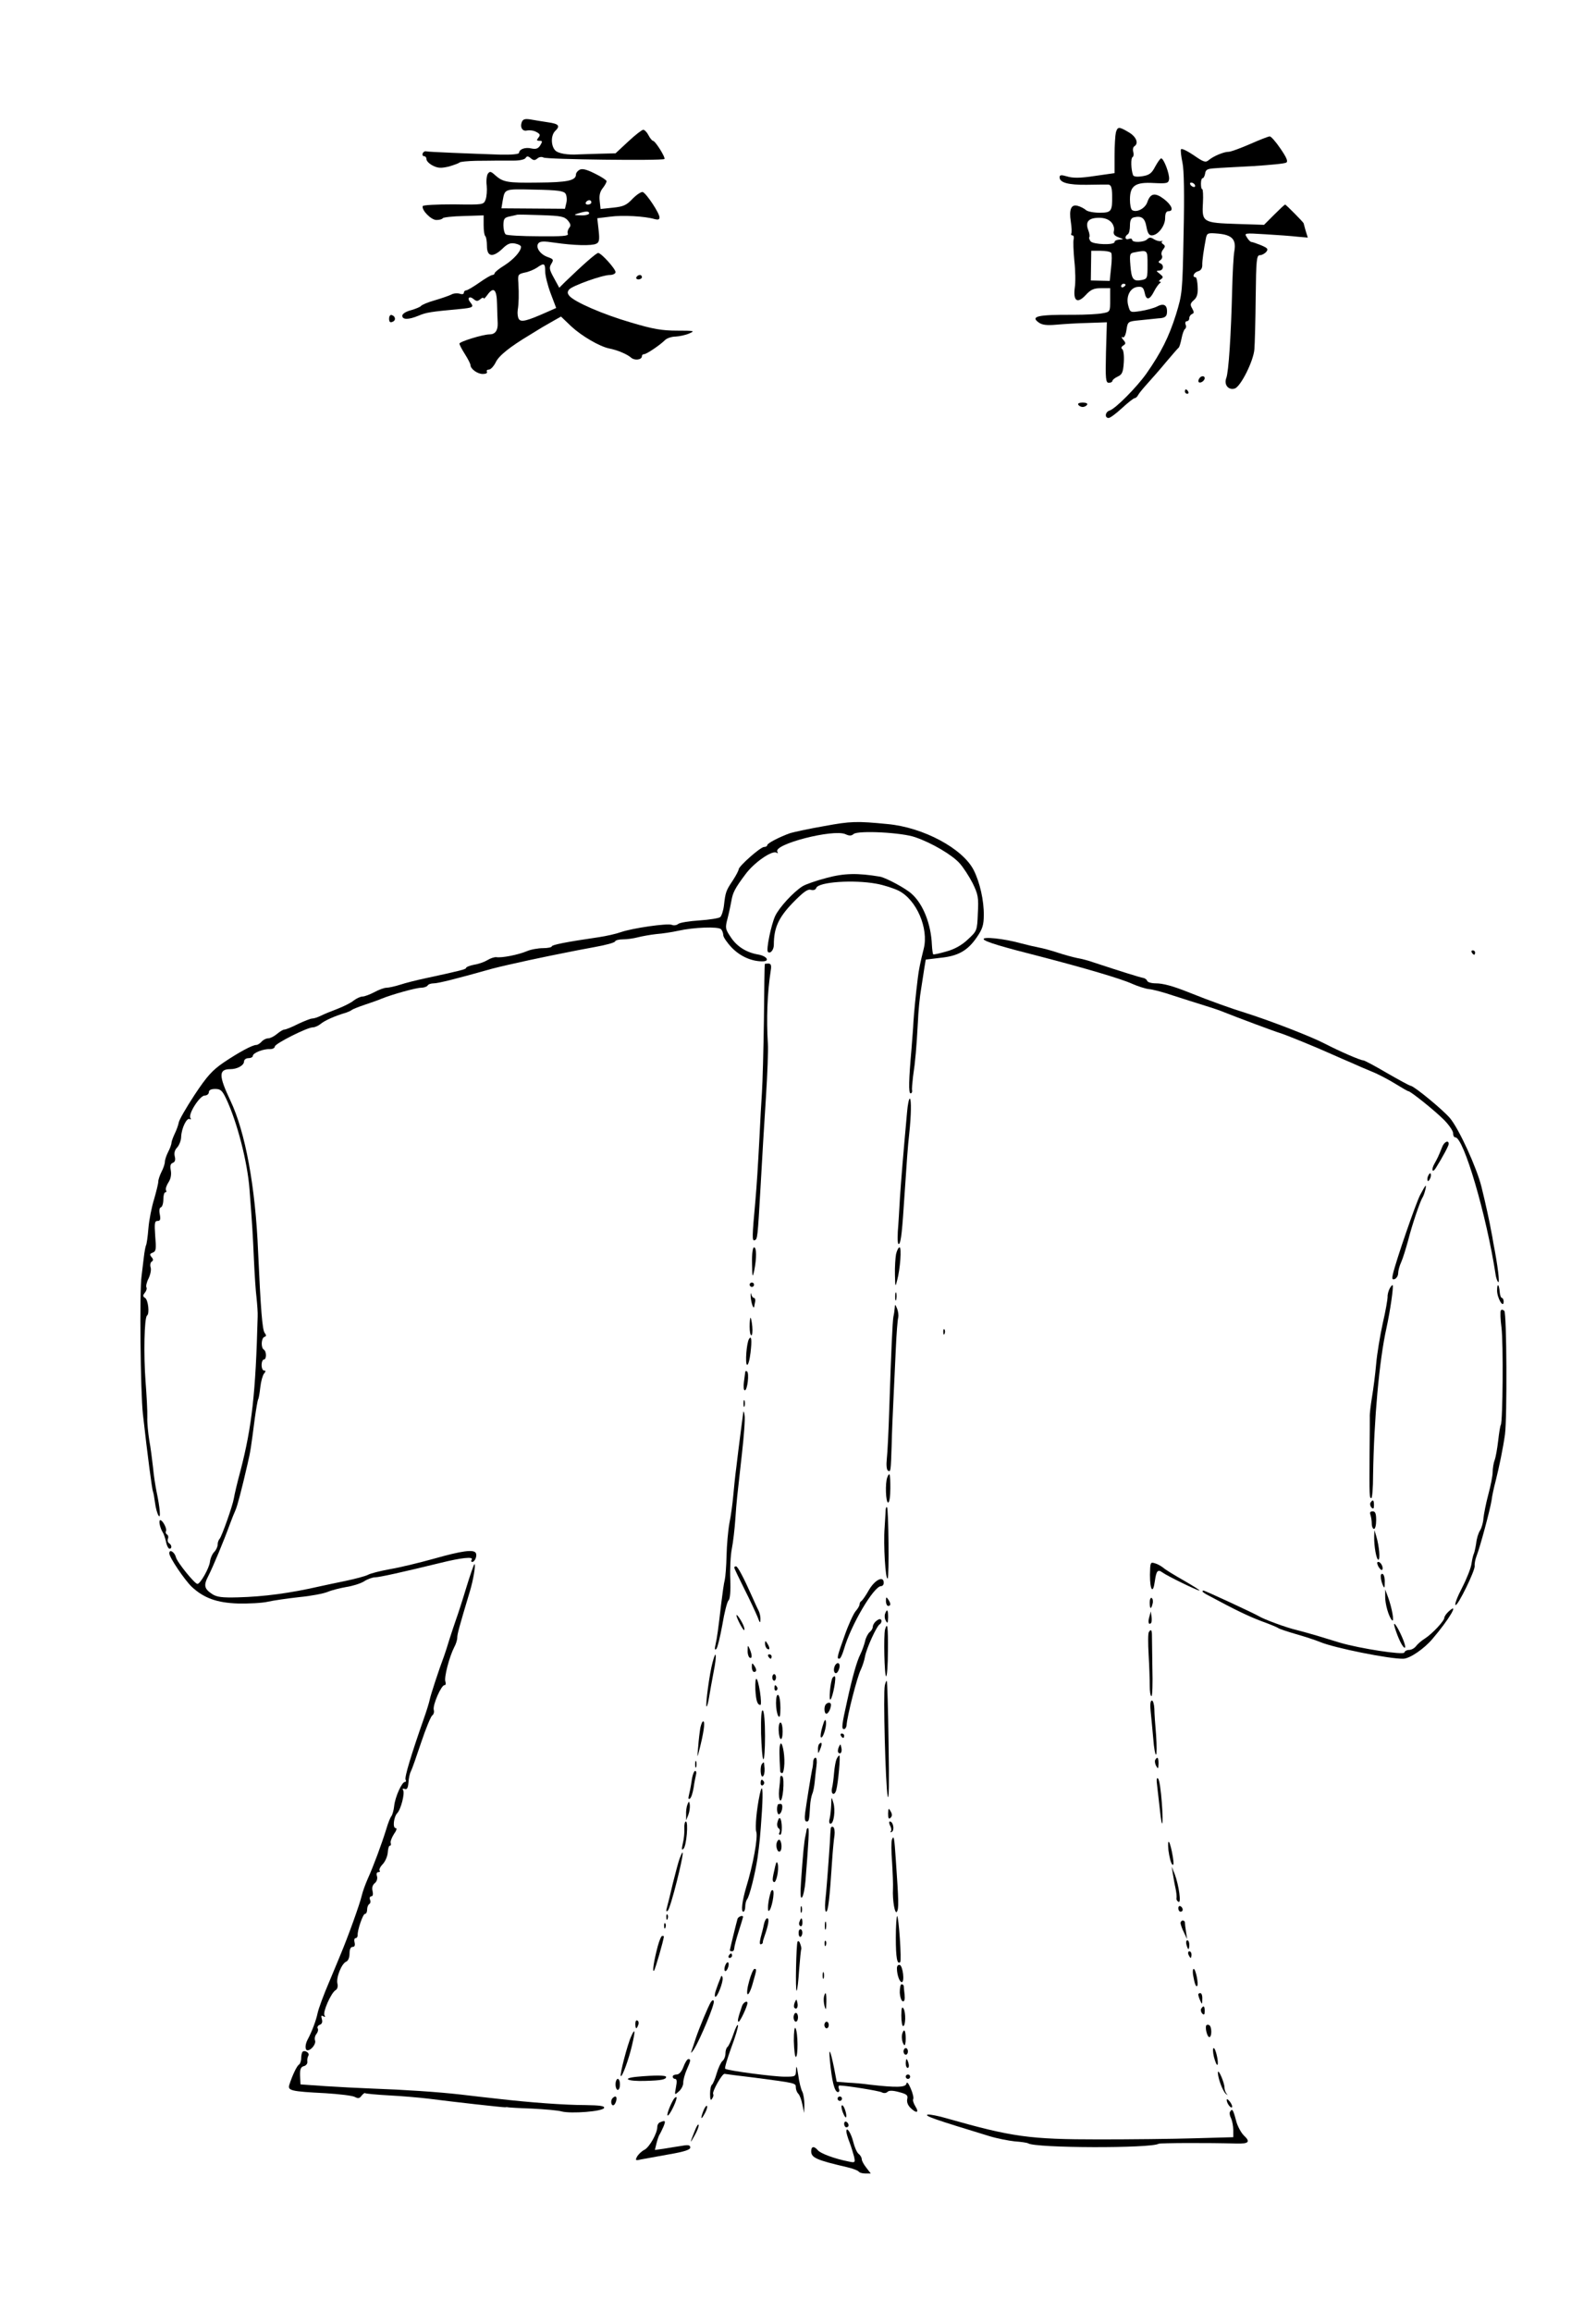 <?xml version="1.0" standalone="no"?>
<!DOCTYPE svg PUBLIC "-//W3C//DTD SVG 20010904//EN"
 "http://www.w3.org/TR/2001/REC-SVG-20010904/DTD/svg10.dtd">
<svg version="1.0" xmlns="http://www.w3.org/2000/svg"
 width="726pt" height="1051pt" viewBox="0 0 726 1051"
 preserveAspectRatio="xMidYMid meet">
<g transform="translate(0,1051) scale(0.1,-0.1)"
fill="#000000" stroke="none">
<path d="M2374 9956 c-10 -25 3 -45 24 -39 11 2 30 0 42 -7 17 -9 19 -14 9
-26 -9 -11 -8 -14 5 -14 14 0 14 -3 4 -20 -10 -16 -20 -19 -40 -15 -29 7 -56
-3 -57 -20 -1 -6 -34 -9 -84 -8 -146 5 -325 12 -338 15 -6 2 -14 -3 -16 -9 -3
-7 0 -13 6 -13 6 0 11 -6 11 -14 0 -8 13 -21 29 -29 24 -12 38 -12 73 -4 24 7
45 15 48 18 3 4 37 7 75 8 39 0 84 1 100 1 17 0 50 0 74 0 25 0 48 5 52 12 6
9 11 9 23 -1 13 -11 19 -11 31 -1 8 7 20 8 27 4 13 -9 536 -15 550 -7 8 4 -41
83 -52 83 -3 0 -13 11 -20 25 -7 14 -18 25 -24 25 -6 0 -37 -24 -69 -54 l-57
-53 -78 -2 c-42 -1 -84 -3 -92 -3 -47 -3 -91 4 -104 18 -20 20 -21 68 -1 88
25 24 17 33 -32 40 -27 4 -63 10 -80 13 -25 4 -34 1 -39 -11z"/>
<path d="M5076 9908 c-3 -13 -6 -59 -6 -104 l0 -81 -91 -13 c-65 -10 -99 -10
-125 -2 -27 8 -34 7 -34 -4 0 -24 39 -35 123 -34 45 1 89 1 98 1 13 -1 17 -12
18 -48 1 -74 -3 -80 -57 -80 -26 0 -54 5 -62 12 -8 7 -25 16 -37 19 -30 9 -41
-15 -32 -72 4 -26 5 -50 2 -54 -2 -5 0 -8 5 -8 6 0 8 -8 6 -17 -3 -10 -1 -54
3 -98 5 -44 6 -99 2 -123 -8 -61 12 -74 50 -33 23 25 37 31 70 31 l41 0 0 -54
c0 -53 0 -54 -35 -60 -19 -4 -78 -7 -132 -7 -163 1 -197 -7 -158 -35 15 -11
36 -14 80 -10 33 3 98 7 145 8 l85 3 -4 -137 c-3 -122 -1 -138 13 -138 9 0 16
4 16 8 0 5 11 14 24 20 20 9 25 19 28 64 2 30 -1 56 -7 61 -6 4 -5 10 4 16 13
8 13 12 0 27 -8 10 -9 15 -3 11 7 -4 14 7 18 32 6 39 6 40 59 45 28 3 68 7 87
9 26 1 36 7 38 22 4 37 -12 49 -44 32 -16 -8 -50 -17 -76 -21 -47 -7 -47 -7
-56 26 -11 42 10 82 45 84 19 2 25 -4 30 -27 7 -36 23 -33 43 7 8 16 20 32 25
36 7 5 7 8 0 8 -5 0 -3 5 5 10 13 9 12 12 -4 25 -17 13 -18 15 -3 15 20 0 23
26 5 33 -10 4 -10 8 1 15 7 5 10 15 6 21 -4 7 -1 19 6 27 10 13 10 17 0 24 -7
4 -9 10 -5 12 5 3 3 3 -4 2 -7 -2 -22 2 -32 8 -15 10 -22 10 -32 0 -14 -14
-68 -16 -68 -2 0 5 -7 7 -15 4 -17 -7 -21 11 -5 21 6 3 10 21 10 39 0 24 5 35
18 38 35 8 50 -3 57 -43 5 -28 12 -39 24 -39 28 0 61 43 61 78 0 22 5 32 15
32 26 0 16 27 -20 55 -41 31 -62 27 -76 -14 -10 -29 -49 -49 -69 -36 -6 4 -10
25 -10 48 0 63 24 80 109 75 60 -3 66 -1 69 17 3 23 -24 95 -36 95 -4 0 -16
-17 -27 -37 -16 -31 -27 -39 -58 -44 -25 -4 -40 -2 -43 5 -9 25 -11 77 -2 82
5 3 6 14 3 24 -3 10 -1 21 5 25 21 13 9 44 -26 64 -44 26 -50 26 -58 -1z m-21
-408 c10 -11 15 -28 12 -39 -4 -15 2 -23 22 -30 24 -9 24 -9 4 -10 -13 -1 -23
-5 -23 -11 0 -15 -96 -12 -109 3 -6 8 -8 16 -6 19 3 3 1 18 -5 33 -14 37 2 55
50 55 24 0 43 -7 55 -20z m0 -140 c3 -5 3 -36 -1 -68 l-6 -59 -43 1 -43 1 1
68 1 67 42 0 c24 0 46 -4 49 -10z m165 -54 c0 -61 -1 -64 -27 -69 -38 -7 -46
3 -51 67 -4 51 -3 55 19 59 60 11 59 12 59 -57z m-100 -90 c0 -3 -4 -8 -10
-11 -5 -3 -10 -1 -10 4 0 6 5 11 10 11 6 0 10 -2 10 -4z"/>
<path d="M5686 9855 c-44 -19 -87 -35 -97 -35 -22 0 -68 -19 -91 -38 -14 -12
-23 -9 -69 23 -30 20 -55 32 -57 26 -2 -6 1 -33 7 -61 7 -32 9 -146 5 -322 -5
-269 -6 -274 -35 -369 -32 -101 -67 -171 -134 -267 -44 -62 -140 -159 -167
-168 -21 -6 -24 -34 -5 -34 7 0 34 20 61 45 27 25 53 45 57 45 5 0 12 6 16 14
4 8 24 32 43 53 19 21 58 65 85 98 28 33 53 62 57 65 3 3 9 22 13 43 4 20 11
40 16 42 4 3 6 12 2 20 -3 8 0 15 6 15 6 0 11 6 11 14 0 8 6 16 13 19 9 3 9 9
0 25 -10 17 -9 23 8 38 14 12 19 29 17 61 -1 23 -5 43 -10 43 -17 0 -7 22 12
27 12 3 19 13 19 27 -1 20 7 73 17 125 5 22 9 23 56 19 63 -6 82 -27 73 -79
-4 -20 -8 -99 -10 -175 -5 -204 -16 -376 -27 -403 -11 -30 10 -56 39 -47 27 9
85 125 89 178 2 23 5 130 6 236 2 171 4 192 19 192 9 0 22 7 29 15 10 13 7 17
-23 30 -20 8 -40 15 -44 15 -5 0 -14 9 -21 21 -13 20 -12 20 85 14 54 -3 119
-8 145 -11 l47 -4 -10 32 c-5 18 -9 33 -9 33 0 4 -80 85 -84 85 -3 0 -25 -21
-50 -46 l-46 -46 -124 4 c-154 5 -159 8 -154 95 2 35 0 63 -3 63 -4 0 -6 11
-6 25 0 14 3 25 8 25 4 0 9 10 11 21 2 18 11 22 43 24 22 2 102 6 177 10 75 5
142 11 149 16 9 5 2 22 -26 63 -21 31 -43 56 -49 56 -6 0 -47 -16 -90 -35z
m-251 -185 c3 -5 2 -10 -4 -10 -5 0 -13 5 -16 10 -3 6 -2 10 4 10 5 0 13 -4
16 -10z"/>
<path d="M2636 9738 c-9 -5 -16 -14 -16 -21 0 -28 -40 -36 -172 -37 -142 -2
-160 2 -196 34 -20 18 -24 18 -33 6 -5 -8 -8 -32 -5 -54 2 -21 0 -50 -5 -63
-9 -24 -10 -24 -146 -22 -78 0 -139 -3 -140 -8 -6 -18 38 -63 62 -63 13 0 26
3 29 8 2 4 45 9 95 10 l91 3 0 -44 c0 -24 3 -47 8 -51 4 -4 7 -24 7 -44 0 -49
26 -54 69 -14 24 24 37 29 59 25 15 -3 27 -9 27 -15 0 -20 -33 -57 -75 -84
-25 -15 -45 -32 -45 -36 0 -4 -5 -8 -10 -8 -6 0 -33 -16 -60 -35 -27 -19 -54
-35 -60 -35 -5 0 -10 -5 -10 -11 0 -6 -8 -8 -19 -4 -11 3 -28 2 -38 -4 -10 -5
-44 -17 -75 -26 -32 -9 -60 -21 -63 -26 -3 -4 -24 -13 -45 -19 -24 -6 -40 -17
-40 -25 0 -19 28 -19 74 0 35 15 56 18 185 30 63 6 68 9 51 30 -17 20 -5 32
15 15 12 -10 18 -10 30 0 8 7 15 9 15 4 0 -5 7 2 16 14 29 41 44 28 45 -40 1
-35 2 -74 3 -88 1 -33 -12 -50 -37 -50 -30 0 -137 -33 -137 -42 0 -5 11 -26
25 -48 14 -22 25 -44 25 -49 0 -18 32 -41 56 -41 14 0 22 4 19 10 -3 6 1 10 9
10 8 0 22 15 31 33 14 30 64 70 154 124 20 12 46 28 57 35 12 7 36 21 54 31
l32 18 47 -45 c49 -45 129 -91 172 -100 37 -7 82 -26 100 -42 16 -14 49 -10
49 7 0 5 4 9 10 9 11 0 72 41 95 64 9 9 31 16 48 16 18 1 46 7 62 14 28 12 24
13 -55 13 -68 0 -110 7 -210 37 -127 37 -256 93 -280 121 -9 11 -10 18 -1 29
14 17 151 66 185 66 14 0 26 6 26 13 0 15 -65 87 -79 87 -9 0 -69 -53 -152
-133 l-25 -25 -24 44 c-21 38 -23 47 -12 65 11 18 10 21 -15 30 -36 12 -58 45
-44 63 8 10 26 10 73 3 88 -13 170 -15 190 -5 14 6 16 18 11 62 l-6 54 58 7
c57 8 160 2 203 -11 16 -4 22 -2 22 8 0 19 -59 108 -76 115 -7 2 -27 -11 -46
-30 -28 -30 -42 -36 -89 -41 l-57 -6 -4 36 c-3 25 1 43 14 59 10 13 18 27 17
32 0 4 -24 20 -53 34 -38 19 -58 24 -70 17z m-63 -109 c5 -9 7 -28 3 -42 l-6
-26 -144 1 -145 1 5 31 c11 59 4 57 145 54 108 -2 134 -6 142 -19z m117 -39
c0 -5 -7 -10 -16 -10 -8 0 -12 5 -9 10 3 6 10 10 16 10 5 0 9 -4 9 -10z m-10
-50 c0 -5 -17 -10 -37 -9 -34 1 -35 2 -13 9 36 11 50 11 50 0z m-97 -32 c13
-16 15 -24 6 -34 -6 -8 -9 -20 -6 -27 4 -10 -24 -12 -133 -11 -75 0 -142 4
-149 8 -6 4 -11 23 -11 41 0 30 4 36 28 41 15 3 31 7 35 8 5 1 54 0 110 -2 88
-3 104 -6 120 -24z m-103 -232 c0 -18 11 -63 25 -100 l25 -66 -43 -19 c-90
-40 -117 -47 -127 -31 -5 8 -7 26 -5 40 5 31 6 72 3 124 -3 38 -1 40 29 47 18
3 43 14 55 22 33 23 38 21 38 -17z"/>
<path d="M2895 9250 c-3 -5 1 -10 9 -10 9 0 16 5 16 10 0 6 -4 10 -9 10 -6 0
-13 -4 -16 -10z"/>
<path d="M1770 9061 c0 -14 5 -19 15 -14 17 6 15 25 -3 31 -7 2 -12 -5 -12
-17z"/>
<path d="M5455 8789 c-4 -6 -5 -13 -2 -16 7 -7 27 6 27 18 0 12 -17 12 -25 -2z"/>
<path d="M5390 8730 c0 -5 5 -10 11 -10 5 0 7 5 4 10 -3 6 -8 10 -11 10 -2 0
-4 -4 -4 -10z"/>
<path d="M4905 8670 c3 -5 12 -10 20 -10 8 0 17 5 20 10 4 6 -5 10 -20 10 -15
0 -24 -4 -20 -10z"/>
<path d="M3750 6755 c-69 -12 -138 -27 -155 -32 -48 -17 -105 -46 -105 -55 0
-4 -6 -8 -14 -8 -17 0 -116 -88 -116 -102 0 -5 -12 -28 -27 -51 -31 -46 -33
-53 -40 -114 -3 -24 -11 -47 -17 -52 -6 -5 -49 -12 -95 -15 -46 -3 -89 -10
-96 -16 -7 -6 -20 -8 -29 -4 -21 8 -179 -15 -231 -33 -22 -8 -67 -18 -100 -23
-151 -22 -215 -35 -215 -42 0 -4 -18 -8 -40 -8 -22 0 -56 -6 -74 -14 -38 -16
-113 -31 -138 -27 -9 1 -27 -5 -40 -13 -13 -8 -40 -18 -60 -21 -21 -4 -38 -11
-38 -15 0 -6 -27 -13 -185 -47 -38 -8 -90 -21 -114 -29 -25 -8 -53 -14 -63
-14 -10 0 -35 -9 -55 -20 -21 -11 -45 -20 -54 -20 -9 0 -27 -8 -40 -18 -13
-11 -46 -27 -74 -38 -27 -10 -61 -24 -75 -31 -14 -7 -32 -13 -40 -13 -8 0 -37
-12 -65 -25 -27 -14 -55 -25 -61 -25 -6 0 -21 -9 -34 -20 -13 -11 -31 -20 -40
-20 -10 0 -23 -7 -30 -15 -7 -8 -18 -15 -24 -15 -18 0 -79 -33 -149 -80 -51
-35 -75 -61 -132 -147 -38 -58 -71 -115 -72 -126 -2 -11 -10 -34 -18 -50 -8
-17 -15 -36 -15 -42 0 -7 -7 -26 -15 -41 -8 -16 -15 -36 -15 -45 0 -9 -7 -30
-15 -45 -8 -16 -15 -36 -15 -45 0 -9 -9 -45 -19 -80 -11 -35 -23 -95 -26 -133
-3 -38 -8 -73 -11 -77 -2 -4 -7 -29 -10 -56 -3 -26 -8 -64 -10 -83 -10 -65 -5
-530 6 -628 21 -188 42 -346 46 -353 2 -4 6 -26 9 -49 3 -24 10 -50 16 -59 11
-18 7 34 -9 109 -5 25 -13 74 -16 110 -4 36 -11 91 -17 123 -5 32 -10 79 -9
105 1 26 -3 99 -8 163 -9 120 -6 290 7 299 12 9 5 71 -9 80 -11 7 -11 11 -1
24 7 8 10 19 7 24 -3 5 1 24 10 41 8 17 13 40 9 50 -3 11 -1 22 5 26 8 5 8 11
-1 21 -9 11 -8 15 6 20 15 6 16 17 11 75 -4 59 -3 69 11 69 12 0 14 7 10 29
-4 18 -2 31 5 33 6 2 11 18 11 36 0 18 4 32 9 32 5 0 6 4 3 10 -3 5 2 21 11
35 11 16 14 36 11 54 -4 21 -2 31 9 35 10 4 13 13 9 29 -4 16 0 30 11 41 9 10
18 32 18 49 2 40 26 88 39 80 6 -3 7 -1 3 5 -11 18 43 102 65 102 10 0 19 7
19 15 0 10 10 15 29 15 24 0 32 -7 50 -45 50 -106 97 -289 106 -412 13 -168
15 -206 20 -318 3 -66 8 -145 12 -175 3 -30 6 -68 5 -85 -9 -347 -26 -499 -78
-700 -15 -55 -28 -111 -30 -125 -6 -36 -55 -173 -65 -185 -5 -5 -9 -17 -9 -26
0 -10 -7 -25 -15 -33 -9 -9 -18 -29 -20 -45 -3 -29 -44 -101 -57 -101 -12 0
-93 99 -98 122 -6 23 -30 38 -30 17 0 -18 69 -120 102 -152 55 -51 114 -73
211 -76 48 -1 109 2 135 8 26 6 90 15 143 21 53 5 111 16 130 24 19 8 56 17
84 22 27 4 63 15 80 25 16 11 40 19 51 19 19 0 127 24 299 66 93 23 149 29
141 15 -4 -6 -3 -11 2 -11 12 0 24 29 16 41 -10 17 -65 9 -189 -26 -68 -19
-159 -41 -202 -48 -43 -8 -88 -19 -100 -26 -12 -6 -57 -18 -100 -27 -43 -9
-96 -20 -118 -25 -135 -31 -255 -47 -372 -50 -72 -2 -97 1 -118 15 -36 24 -40
39 -17 83 21 41 71 161 97 233 9 25 21 54 26 65 9 20 28 93 55 210 14 61 15
69 33 208 6 43 13 82 15 86 3 3 7 29 10 55 3 27 11 55 17 62 8 10 9 14 0 14
-6 0 -11 11 -11 25 0 14 5 25 10 25 13 0 13 37 0 45 -14 9 -12 53 3 58 9 3 9
7 1 18 -11 14 -18 107 -30 369 -12 295 -58 544 -126 687 -54 114 -54 143 0
143 31 0 62 17 62 35 0 8 9 15 20 15 11 0 20 5 20 10 0 14 49 33 78 31 12 0
22 5 22 12 1 13 147 87 173 87 9 0 25 7 36 16 18 15 64 36 116 51 11 4 22 9
25 12 3 3 30 14 60 24 30 10 64 22 75 27 49 20 158 50 180 50 13 0 27 5 30 10
3 6 16 10 28 10 20 0 104 21 267 67 30 8 105 25 165 38 61 13 133 28 160 33
28 6 91 18 140 27 50 9 92 20 93 26 2 5 18 9 35 9 18 0 48 4 67 9 19 5 58 12
85 15 28 2 73 9 100 15 71 16 182 20 195 7 5 -5 10 -18 10 -27 0 -9 18 -35 39
-57 38 -39 89 -62 139 -62 36 0 21 24 -19 31 -53 9 -97 36 -125 79 -25 37 -26
42 -14 87 7 27 14 62 17 78 6 37 16 57 64 121 39 53 121 110 141 98 7 -4 8 -3
4 4 -21 34 255 105 310 80 17 -8 27 -8 37 1 21 17 221 7 281 -15 76 -26 168
-81 201 -118 17 -19 43 -59 59 -90 25 -51 28 -65 24 -137 -3 -80 -4 -81 -45
-119 -27 -26 -61 -45 -98 -55 -31 -9 -58 -15 -60 -13 -2 2 -5 22 -6 43 -4 95
-40 185 -91 231 -26 25 -118 74 -145 79 -102 17 -163 16 -244 -6 -46 -12 -95
-29 -109 -38 -41 -26 -105 -95 -124 -135 -18 -39 -42 -154 -33 -163 11 -10 27
9 27 32 0 77 21 123 85 190 49 50 69 65 84 60 11 -3 21 0 24 9 11 27 169 38
273 19 34 -6 80 -21 102 -32 81 -41 137 -171 114 -263 -16 -63 -23 -99 -27
-133 -10 -80 -17 -155 -20 -200 -1 -27 -6 -84 -9 -125 -12 -136 -14 -200 -4
-200 5 0 8 6 7 13 -2 6 1 35 4 62 11 73 16 136 22 244 2 53 9 123 15 156 5 33
12 77 15 97 l6 36 66 8 c81 8 124 32 166 93 26 38 32 56 32 101 1 66 -18 150
-46 205 -50 98 -229 194 -391 209 -141 14 -169 13 -288 -9z"/>
<path d="M4475 6240 c7 -11 79 -33 265 -80 192 -50 360 -99 410 -122 25 -11
59 -22 75 -24 17 -1 66 -14 110 -29 44 -14 109 -35 145 -46 36 -11 74 -24 85
-29 65 -26 234 -89 255 -95 27 -8 167 -65 240 -98 25 -11 63 -28 85 -37 22
-10 65 -29 95 -41 30 -12 79 -38 108 -56 29 -18 55 -33 58 -33 10 0 119 -87
162 -130 23 -23 42 -51 42 -61 0 -11 4 -19 10 -19 38 0 142 -353 184 -628 2
-12 7 -26 11 -30 8 -7 -1 71 -22 178 -3 19 -7 42 -9 50 -7 41 -27 133 -45 205
-21 86 -102 263 -143 312 -32 38 -161 144 -178 147 -7 1 -56 28 -110 59 -53
31 -101 57 -107 57 -13 0 -107 41 -175 76 -61 32 -245 103 -355 138 -71 22
-164 55 -266 96 -70 28 -115 40 -147 40 -20 0 -38 5 -40 12 -2 6 -11 12 -19
13 -13 2 -103 30 -224 70 -22 8 -56 17 -75 20 -19 4 -60 15 -90 25 -30 10 -68
20 -85 23 -16 3 -55 12 -85 20 -72 20 -173 31 -165 17z"/>
<path d="M6695 6180 c3 -5 8 -10 11 -10 2 0 4 5 4 10 0 6 -5 10 -11 10 -5 0
-7 -4 -4 -10z"/>
<path d="M3479 6128 c-1 -2 -3 -115 -4 -253 -2 -137 -6 -286 -9 -330 -3 -44
-8 -134 -11 -200 -8 -151 -12 -213 -19 -295 -15 -163 -15 -181 -4 -178 14 5
14 6 28 248 6 113 17 293 24 400 7 107 11 218 9 245 -7 111 -3 230 13 333 4
24 1 32 -11 32 -8 0 -16 -1 -16 -2z"/>
<path d="M4126 5453 c-18 -198 -26 -297 -32 -383 -3 -52 -7 -124 -10 -159 -2
-41 0 -61 6 -55 9 9 14 58 25 229 9 136 15 221 21 272 9 84 10 154 3 159 -4 2
-10 -26 -13 -63z"/>
<path d="M6561 5298 c-18 -45 -22 -53 -36 -78 -15 -26 -10 -45 6 -20 33 53 59
102 59 110 0 19 -20 10 -29 -12z"/>
<path d="M6496 5164 c-4 -9 -4 -19 -1 -22 2 -3 7 3 11 12 4 9 4 19 1 22 -2 3
-7 -3 -11 -12z"/>
<path d="M6460 5078 c-20 -39 -109 -296 -124 -360 -5 -22 -3 -26 9 -22 8 4 15
15 15 26 0 11 6 34 14 51 8 18 21 61 31 97 18 72 55 179 65 195 8 11 20 55 15
55 -2 0 -13 -19 -25 -42z"/>
<path d="M3421 4768 c1 -66 2 -69 10 -33 11 56 11 105 -1 105 -6 0 -10 -30 -9
-72z"/>
<path d="M4076 4809 c-3 -17 -6 -59 -5 -93 1 -57 2 -59 10 -26 14 52 21 150
11 150 -5 0 -12 -14 -16 -31z"/>
<path d="M3410 4670 c0 -5 5 -10 10 -10 6 0 10 5 10 10 0 6 -4 10 -10 10 -5 0
-10 -4 -10 -10z"/>
<path d="M6321 4652 c-5 -10 -10 -27 -9 -38 0 -10 -9 -64 -22 -119 -12 -55
-26 -138 -30 -185 -4 -47 -13 -115 -19 -151 -6 -37 -11 -77 -10 -90 0 -13 0
-87 -1 -164 -1 -197 -1 -205 8 -205 4 0 8 47 8 105 4 253 28 522 61 669 17 78
33 189 28 194 -2 2 -8 -5 -14 -16z"/>
<path d="M6810 4644 c0 -34 29 -84 30 -51 0 9 -4 17 -8 17 -4 0 -9 12 -10 27
-3 37 -12 42 -12 7z"/>
<path d="M3415 4612 c3 -28 13 -56 16 -41 0 2 2 12 4 22 2 9 -1 17 -5 17 -5 0
-11 8 -13 18 -2 9 -3 2 -2 -16z"/>
<path d="M4072 4615 c0 -16 2 -22 5 -12 2 9 2 23 0 30 -3 6 -5 -1 -5 -18z"/>
<path d="M4070 4565 c-1 -11 -3 -29 -6 -40 -4 -22 -10 -152 -19 -425 -3 -96
-8 -196 -11 -221 -3 -29 -1 -49 5 -54 13 -7 13 -6 17 115 1 52 5 145 8 205 3
61 8 166 11 235 3 69 8 132 11 141 2 9 0 27 -5 40 -9 21 -10 22 -11 4z"/>
<path d="M6827 4553 c-3 -5 -2 -40 3 -77 9 -71 6 -428 -3 -443 -3 -5 -8 -37
-12 -72 -4 -35 -11 -75 -16 -88 -5 -13 -9 -38 -9 -54 0 -16 -9 -63 -20 -103
-11 -41 -20 -89 -22 -107 -1 -19 -8 -44 -15 -55 -8 -12 -16 -38 -18 -59 -3
-20 -8 -41 -10 -46 -3 -5 -8 -25 -11 -45 -2 -20 -22 -70 -43 -111 -21 -40 -35
-76 -30 -79 10 -6 91 160 87 178 -1 7 2 27 8 43 18 46 63 216 69 255 2 19 11
60 19 90 16 64 33 146 42 210 10 77 8 550 -3 561 -6 6 -13 7 -16 2z"/>
<path d="M3410 4480 c0 -22 3 -40 8 -40 4 0 6 18 4 40 -2 22 -6 40 -8 40 -2 0
-4 -18 -4 -40z"/>
<path d="M4291 4454 c0 -11 3 -14 6 -6 3 7 2 16 -1 19 -3 4 -6 -2 -5 -13z"/>
<path d="M3407 4423 c-11 -18 -18 -111 -9 -117 5 -3 12 21 16 55 7 58 4 81 -7
62z"/>
<path d="M3390 4273 c-1 -4 -3 -25 -6 -45 -3 -22 -1 -38 4 -38 12 0 21 79 10
86 -4 3 -8 2 -8 -3z"/>
<path d="M3382 4130 c0 -14 2 -19 5 -12 2 6 2 18 0 25 -3 6 -5 1 -5 -13z"/>
<path d="M3381 4090 c-3 -24 -21 -158 -31 -245 -6 -44 -12 -106 -15 -139 -3
-32 -10 -86 -17 -120 -6 -33 -12 -100 -13 -147 -1 -47 -5 -97 -8 -110 -4 -14
-11 -65 -17 -114 -12 -105 -18 -150 -26 -185 -4 -17 -2 -22 5 -15 5 6 17 55
27 110 9 55 22 105 28 110 7 6 10 42 8 95 -2 47 1 110 7 140 6 30 13 91 16
135 6 88 7 91 30 297 9 80 15 158 12 174 -2 16 -5 22 -6 14z"/>
<path d="M4036 3794 c-10 -26 -7 -114 4 -114 6 0 10 28 10 65 0 66 -3 77 -14
49z"/>
<path d="M6234 3679 c-3 -6 -1 -16 5 -22 8 -8 11 -5 11 11 0 24 -5 28 -16 11z"/>
<path d="M4029 3649 c0 -8 -3 -45 -5 -84 -6 -76 4 -240 14 -230 7 7 4 316 -3
323 -3 3 -5 -1 -6 -9z"/>
<path d="M6234 3624 c3 -9 6 -27 6 -40 0 -13 5 -24 10 -24 6 0 10 18 10 40 0
30 -4 40 -16 40 -11 0 -14 -5 -10 -16z"/>
<path d="M727 3578 c3 -13 9 -27 13 -33 4 -5 11 -25 15 -42 3 -18 11 -33 16
-33 12 0 11 17 -2 25 -6 4 -8 13 -5 21 3 7 1 16 -5 19 -5 4 -7 10 -4 15 6 10
-15 50 -26 50 -4 0 -5 -10 -2 -22z"/>
<path d="M6251 3525 c-1 -43 10 -105 19 -105 9 0 4 61 -9 105 l-9 30 -1 -30z"/>
<path d="M5231 3351 c0 -70 14 -89 22 -30 7 49 13 57 35 41 22 -16 157 -82
168 -82 5 0 -27 20 -70 45 -44 25 -87 51 -95 59 -9 7 -26 17 -38 20 -20 6 -21
4 -22 -53z"/>
<path d="M6270 3389 c7 -11 14 -18 17 -15 8 8 -5 36 -17 36 -7 0 -7 -6 0 -21z"/>
<path d="M2121 3293 c-18 -60 -39 -124 -46 -143 -7 -19 -20 -60 -30 -90 -9
-30 -20 -64 -24 -75 -26 -69 -63 -183 -66 -200 -2 -11 -14 -51 -28 -90 -56
-160 -88 -265 -82 -275 3 -5 2 -10 -3 -10 -14 0 -45 -69 -49 -110 -2 -19 -8
-39 -12 -45 -5 -5 -16 -32 -24 -60 -21 -68 -59 -170 -84 -225 -11 -25 -23 -58
-27 -75 -8 -37 -64 -192 -97 -270 -4 -11 -28 -67 -52 -125 -25 -58 -48 -121
-52 -140 -7 -34 -26 -85 -46 -122 -12 -23 -12 -48 0 -48 17 0 40 30 34 45 -3
9 0 22 7 30 6 8 9 19 5 25 -3 5 1 13 10 16 10 4 13 13 9 26 -4 15 -3 18 6 13
9 -5 11 -4 6 4 -9 14 30 102 50 114 9 5 12 17 9 30 -7 27 19 92 40 100 9 4 15
19 15 37 0 19 5 30 14 30 9 0 12 7 9 20 -3 11 -1 20 5 20 5 0 9 6 9 13 -2 22
24 97 33 97 6 0 10 9 10 19 0 11 4 22 10 26 5 3 7 12 3 20 -3 8 0 15 6 15 7 0
9 9 6 23 -4 15 -1 28 10 37 9 7 13 21 10 31 -4 12 -1 19 6 19 7 0 9 3 6 7 -4
3 2 17 14 29 12 13 22 37 23 54 1 16 5 30 9 30 5 0 7 6 4 13 -2 6 5 24 15 40
11 15 15 27 8 27 -15 0 -9 51 7 68 17 18 35 90 27 104 -5 7 -2 9 7 6 10 -4 15
4 17 29 1 19 6 42 11 51 5 9 26 69 47 132 21 63 44 118 50 122 7 5 10 16 7 26
-5 22 34 112 49 112 6 0 7 7 4 16 -7 18 18 113 40 156 8 14 14 34 14 44 0 16
9 49 57 209 16 52 28 125 21 125 -2 0 -19 -48 -37 -107z"/>
<path d="M3340 3384 c0 -3 21 -47 46 -97 26 -51 52 -108 60 -127 10 -28 13
-30 13 -12 1 12 -3 30 -8 40 -5 9 -19 40 -31 67 -36 81 -64 135 -72 135 -5 0
-8 -3 -8 -6z"/>
<path d="M6281 3343 c0 -10 4 -27 9 -38 7 -17 9 -15 9 12 1 17 -3 35 -9 38 -5
3 -10 -2 -9 -12z"/>
<path d="M3953 3283 c-15 -27 -31 -49 -35 -51 -4 -2 -8 -9 -8 -15 0 -6 -8 -20
-18 -31 -10 -12 -33 -62 -50 -111 -35 -98 -36 -105 -24 -105 5 0 14 19 21 43
32 111 136 287 169 287 7 0 12 7 12 15 0 34 -40 14 -67 -32z"/>
<path d="M5470 3276 c0 -3 12 -11 28 -19 124 -67 186 -96 242 -117 36 -13 70
-27 75 -31 6 -4 42 -16 80 -27 39 -11 88 -27 110 -36 64 -27 318 -78 379 -76
29 1 93 44 132 90 77 90 124 171 74 125 -11 -10 -20 -23 -20 -29 0 -14 -54
-72 -88 -94 -15 -9 -33 -25 -40 -34 -7 -10 -22 -18 -32 -18 -10 0 -20 -5 -22
-12 -4 -12 -201 18 -293 45 -27 8 -75 23 -105 32 -30 9 -71 20 -90 25 -48 11
-151 49 -175 64 -20 12 -244 116 -251 116 -2 0 -4 -2 -4 -4z"/>
<path d="M6301 3254 c-1 -34 16 -93 31 -109 12 -12 0 56 -18 105 l-13 35 0
-31z"/>
<path d="M4030 3233 c0 -13 5 -23 10 -23 13 0 13 11 0 30 -8 12 -10 11 -10 -7z"/>
<path d="M5230 3226 c0 -31 6 -34 13 -6 3 11 1 23 -4 26 -5 3 -9 -6 -9 -20z"/>
<path d="M4026 3174 c-3 -9 -2 -23 4 -32 7 -14 9 -10 10 16 0 35 -5 41 -14 16z"/>
<path d="M5228 3160 c-7 -24 -3 -38 8 -28 3 4 4 17 2 30 l-3 23 -7 -25z"/>
<path d="M3350 3167 c0 -11 29 -67 35 -67 2 0 2 8 -2 18 -8 22 -33 59 -33 49z"/>
<path d="M3982 3138 c-7 -7 -12 -17 -12 -24 0 -6 -6 -17 -14 -23 -8 -7 -18
-26 -21 -42 -4 -16 -13 -42 -21 -58 -16 -31 -37 -105 -60 -211 -25 -111 -27
-130 -15 -130 6 0 11 8 12 18 2 39 48 220 65 253 7 15 16 42 19 60 7 37 52
136 66 145 11 7 12 24 1 24 -4 0 -13 -5 -20 -12z"/>
<path d="M6345 3111 c15 -49 36 -91 45 -91 5 0 0 21 -12 48 -23 53 -45 81 -33
43z"/>
<path d="M4026 3103 c-7 -26 -3 -213 5 -213 4 0 8 52 8 115 1 111 -2 135 -13
98z"/>
<path d="M5226 3091 c-4 -5 -4 -51 -1 -103 3 -51 5 -114 5 -140 0 -27 3 -48 8
-48 4 0 6 57 4 128 -1 70 -2 137 -2 150 0 23 -5 28 -14 13z"/>
<path d="M3480 3038 c0 -9 5 -20 10 -23 13 -8 13 5 0 25 -8 13 -10 13 -10 -2z"/>
<path d="M3401 3008 c-1 -15 4 -30 9 -33 12 -7 12 12 0 40 -8 18 -9 17 -9 -7z"/>
<path d="M3241 2952 c-13 -47 -33 -194 -27 -199 2 -3 7 15 11 39 4 24 13 76
21 117 16 79 12 109 -5 43z"/>
<path d="M3495 2980 c3 -5 8 -10 11 -10 2 0 4 5 4 10 0 6 -5 10 -11 10 -5 0
-7 -4 -4 -10z"/>
<path d="M3420 2933 c0 -13 5 -23 10 -23 13 0 13 11 0 30 -8 12 -10 11 -10 -7z"/>
<path d="M3796 2934 c-8 -22 4 -40 15 -23 11 18 11 39 0 39 -5 0 -12 -7 -15
-16z"/>
<path d="M3513 2885 c0 -8 4 -15 9 -15 4 0 8 7 8 15 0 8 -4 15 -8 15 -5 0 -9
-7 -9 -15z"/>
<path d="M3787 2883 c-10 -18 -18 -108 -9 -98 11 11 28 105 19 105 -3 0 -8 -3
-10 -7z"/>
<path d="M3436 2830 c3 -50 9 -70 23 -70 4 0 3 27 -2 60 -12 73 -23 79 -21 10z"/>
<path d="M4025 2849 c-8 -35 3 -457 13 -504 6 -25 7 62 4 240 -2 154 -6 282
-8 284 -2 2 -6 -7 -9 -20z"/>
<path d="M3523 2835 c0 -8 4 -12 9 -9 5 3 6 10 3 15 -9 13 -12 11 -12 -6z"/>
<path d="M3530 2768 c0 -24 5 -50 10 -58 7 -11 10 0 10 37 0 28 -4 55 -10 58
-6 4 -10 -11 -10 -37z"/>
<path d="M5234 2733 c3 -27 8 -83 12 -126 3 -42 9 -75 13 -73 3 2 3 42 0 88
-4 46 -8 100 -8 121 -1 20 -6 37 -11 37 -7 0 -9 -18 -6 -47z"/>
<path d="M3757 2763 c-10 -10 -8 -43 2 -43 9 0 21 24 21 41 0 11 -14 12 -23 2z"/>
<path d="M3462 2630 c2 -62 6 -114 10 -117 5 -2 8 45 8 106 0 63 -4 112 -10
116 -7 4 -9 -32 -8 -105z"/>
<path d="M3741 2661 c-7 -23 -10 -45 -7 -48 9 -9 27 49 23 71 -2 15 -7 8 -16
-23z"/>
<path d="M3186 2657 c-3 -17 -8 -57 -10 -87 -5 -53 -5 -54 5 -15 19 74 27 125
19 130 -4 3 -10 -10 -14 -28z"/>
<path d="M3542 2645 c2 -50 18 -55 18 -6 0 23 -4 41 -10 41 -5 0 -9 -16 -8
-35z"/>
<path d="M3825 2620 c3 -5 8 -10 11 -10 2 0 4 5 4 10 0 6 -5 10 -11 10 -5 0
-7 -4 -4 -10z"/>
<path d="M3549 2580 c-5 -12 -4 -49 0 -122 1 -5 5 -8 9 -8 5 0 9 19 10 43 2
49 -12 109 -19 87z"/>
<path d="M3727 2583 c-4 -3 -7 -16 -6 -27 0 -19 1 -19 10 3 10 24 8 36 -4 24z"/>
<path d="M3815 2567 c-4 -10 -5 -21 -1 -24 10 -10 18 4 13 24 -4 17 -4 17 -12
0z"/>
<path d="M3805 2513 c-4 -10 -9 -38 -11 -63 -2 -25 -6 -55 -9 -67 -7 -29 11
-39 19 -10 9 33 20 157 14 157 -3 0 -9 -8 -13 -17z"/>
<path d="M3699 2503 c0 -10 -2 -27 -5 -38 -6 -29 -24 -142 -31 -192 -4 -29 -2
-43 6 -43 11 0 12 4 16 71 1 21 6 45 10 55 5 11 9 35 11 54 2 19 5 52 8 73 3
21 1 37 -4 37 -6 0 -10 -8 -11 -17z"/>
<path d="M5255 2510 c-3 -5 -1 -18 4 -27 9 -16 10 -14 11 10 0 28 -5 34 -15
17z"/>
<path d="M3162 2490 c0 -14 2 -19 5 -12 2 6 2 18 0 25 -3 6 -5 1 -5 -13z"/>
<path d="M3467 2493 c-11 -11 -8 -65 3 -58 6 4 9 20 8 36 -3 32 -2 32 -11 22z"/>
<path d="M3146 2413 c-4 -27 -10 -56 -13 -67 -3 -11 -1 -16 5 -12 6 3 13 25
17 49 3 23 9 50 11 60 3 9 1 17 -4 17 -5 0 -13 -21 -16 -47z"/>
<path d="M3549 2430 c0 -8 -2 -34 -5 -57 -2 -23 0 -44 5 -47 12 -8 21 97 10
109 -6 5 -9 3 -10 -5z"/>
<path d="M5264 2390 c3 -25 8 -72 12 -105 10 -99 17 -78 9 30 -4 55 -11 105
-17 110 -7 7 -8 -4 -4 -35z"/>
<path d="M3460 2404 c0 -8 5 -12 10 -9 6 4 8 11 5 16 -9 14 -15 11 -15 -7z"/>
<path d="M3456 2353 c-14 -65 -22 -151 -16 -169 9 -23 -14 -150 -46 -254 -18
-61 -24 -110 -13 -110 5 0 9 10 9 23 0 13 4 27 8 33 11 11 38 121 48 189 9 66
12 91 20 213 6 99 2 131 -10 75z"/>
<path d="M3781 2305 c-1 -22 -4 -50 -7 -62 -4 -13 -2 -23 4 -23 15 0 23 61 13
95 -9 30 -9 30 -10 -10z"/>
<path d="M3127 2307 c-4 -10 -7 -31 -6 -45 l0 -27 10 25 c5 13 8 33 7 45 -3
19 -4 19 -11 2z"/>
<path d="M3539 2308 c-8 -15 -4 -48 5 -45 14 5 21 47 7 47 -6 0 -12 -1 -12 -2z"/>
<path d="M4040 2266 c0 -22 3 -27 11 -19 8 8 8 16 0 30 -9 16 -10 14 -11 -11z"/>
<path d="M3537 2228 c-4 -12 -1 -25 5 -29 6 -4 7 -12 4 -18 -4 -6 -3 -11 3
-11 10 0 10 64 -1 75 -3 3 -8 -4 -11 -17z"/>
<path d="M3113 2198 c1 -18 -2 -49 -7 -68 -6 -26 -5 -32 3 -24 14 13 23 124
11 124 -5 0 -8 -15 -7 -32z"/>
<path d="M4049 2211 c6 -10 7 -22 3 -26 -4 -5 -2 -5 5 -2 13 8 6 47 -9 47 -5
0 -4 -8 1 -19z"/>
<path d="M3779 2198 c-1 -7 -3 -35 -4 -63 -8 -120 -16 -223 -21 -267 -2 -27
-1 -48 4 -48 9 0 16 59 27 230 3 47 8 99 11 117 2 17 0 34 -6 38 -5 3 -11 0
-11 -7z"/>
<path d="M3669 2193 c0 -5 -3 -17 -5 -28 -6 -24 -12 -89 -20 -205 -4 -58 -3
-82 4 -75 6 6 13 39 16 75 14 175 18 240 12 240 -3 0 -6 -3 -7 -7z"/>
<path d="M4057 2147 c-3 -8 -3 -54 1 -103 3 -49 5 -102 4 -119 -3 -53 9 -120
18 -105 9 14 8 49 -5 235 -7 105 -9 115 -18 92z"/>
<path d="M3534 2136 c-7 -19 3 -49 14 -42 10 6 9 42 -1 52 -4 4 -9 -1 -13 -10z"/>
<path d="M5315 2100 c4 -30 11 -59 17 -65 7 -7 8 4 3 35 -12 71 -26 94 -20 30z"/>
<path d="M3092 2063 c-6 -15 -19 -66 -31 -113 -11 -47 -23 -96 -27 -110 -5
-17 -4 -22 4 -15 6 6 24 66 41 134 30 120 35 162 13 104z"/>
<path d="M3526 2025 c-13 -56 -14 -65 -6 -70 11 -7 24 55 18 82 -4 13 -7 10
-12 -12z"/>
<path d="M5335 1993 c3 -18 8 -48 12 -65 4 -18 6 -38 5 -45 -2 -6 2 -15 9 -18
13 -9 2 74 -17 125 l-14 35 5 -32z"/>
<path d="M3506 1909 c-12 -37 -17 -91 -8 -85 12 7 27 85 18 93 -3 3 -8 0 -10
-8z"/>
<path d="M3642 1830 c0 -14 2 -19 5 -12 2 6 2 18 0 25 -3 6 -5 1 -5 -13z"/>
<path d="M5360 1836 c0 -9 5 -16 10 -16 6 0 10 4 10 9 0 6 -4 13 -10 16 -5 3
-10 -1 -10 -9z"/>
<path d="M3031 1794 c0 -11 3 -14 6 -6 3 7 2 16 -1 19 -3 4 -6 -2 -5 -13z"/>
<path d="M3355 1788 c-5 -17 -35 -138 -35 -144 0 -2 5 -4 10 -4 6 0 10 6 10
14 0 7 9 42 20 76 11 34 20 64 20 66 0 10 -21 2 -25 -8z"/>
<path d="M4075 1701 c0 -90 6 -123 20 -110 7 7 -7 209 -14 209 -3 0 -6 -45 -6
-99z"/>
<path d="M3475 1763 c-3 -16 -10 -43 -15 -61 -5 -22 -5 -32 2 -30 5 2 9 6 8 8
-1 3 3 16 8 30 17 48 23 80 12 80 -5 0 -12 -12 -15 -27z"/>
<path d="M3637 1775 c-4 -8 -2 -17 3 -20 6 -4 10 3 10 14 0 25 -6 27 -13 6z"/>
<path d="M3752 1755 c0 -16 2 -22 5 -12 2 9 2 23 0 30 -3 6 -5 -1 -5 -18z"/>
<path d="M5370 1768 c1 -7 7 -26 16 -43 l14 -30 -5 34 c-3 18 -5 37 -5 42 0 5
-4 9 -10 9 -5 0 -10 -6 -10 -12z"/>
<path d="M3021 1754 c0 -11 3 -14 6 -6 3 7 2 16 -1 19 -3 4 -6 -2 -5 -13z"/>
<path d="M3633 1721 c0 -11 5 -17 9 -15 11 7 10 34 -1 34 -6 0 -9 -9 -8 -19z"/>
<path d="M2992 1663 c-17 -64 -26 -120 -17 -111 5 4 44 139 45 156 0 1 -3 2
-8 2 -4 0 -13 -21 -20 -47z"/>
<path d="M3628 1684 c-6 -11 -11 -230 -4 -223 3 2 8 45 11 94 4 50 8 92 10 95
1 3 -1 14 -5 24 -3 11 -9 15 -12 10z"/>
<path d="M3751 1674 c0 -11 3 -14 6 -6 3 7 2 16 -1 19 -3 4 -6 -2 -5 -13z"/>
<path d="M5397 1670 c3 -11 7 -20 9 -20 2 0 4 9 4 20 0 11 -4 20 -9 20 -5 0
-7 -9 -4 -20z"/>
<path d="M5406 1625 c4 -8 8 -15 10 -15 2 0 4 7 4 15 0 8 -4 15 -10 15 -5 0
-7 -7 -4 -15z"/>
<path d="M3315 1620 c-3 -5 -1 -10 4 -10 6 0 11 5 11 10 0 6 -2 10 -4 10 -3 0
-8 -4 -11 -10z"/>
<path d="M3297 1570 c-3 -11 -2 -20 3 -20 4 0 10 9 13 20 3 11 2 20 -3 20 -4
0 -10 -9 -13 -20z"/>
<path d="M4080 1563 c0 -30 12 -63 22 -63 14 0 5 73 -9 78 -7 2 -13 -4 -13
-15z"/>
<path d="M3408 1505 c-9 -31 -12 -58 -7 -60 4 -3 15 19 23 49 18 63 19 66 8
66 -5 0 -16 -25 -24 -55z"/>
<path d="M5427 1533 c7 -40 13 -57 19 -50 7 7 -7 77 -16 77 -4 0 -5 -12 -3
-27z"/>
<path d="M3742 1530 c0 -14 2 -19 5 -12 2 6 2 18 0 25 -3 6 -5 1 -5 -13z"/>
<path d="M3276 1515 c-5 -11 -13 -33 -18 -48 -6 -15 -8 -30 -5 -33 8 -9 38 67
34 86 -3 12 -6 11 -11 -5z"/>
<path d="M4093 1453 c1 -20 7 -38 13 -40 8 -3 11 8 9 29 -2 18 -4 36 -4 41 -1
4 -5 7 -10 7 -5 0 -8 -17 -8 -37z"/>
<path d="M3748 1433 c-2 -10 -1 -29 3 -43 6 -20 7 -17 8 18 1 44 -4 54 -11 25z"/>
<path d="M5451 1443 c0 -5 4 -17 9 -28 8 -18 9 -17 9 8 1 15 -3 27 -9 27 -5 0
-10 -3 -9 -7z"/>
<path d="M3234 1410 c-13 -21 -53 -118 -69 -165 -7 -22 -16 -49 -20 -60 -4
-11 1 -6 12 10 28 45 95 205 90 218 -2 7 -6 6 -13 -3z"/>
<path d="M3615 1407 c-4 -10 -5 -21 -1 -24 10 -10 18 4 13 24 -4 17 -4 17 -12
0z"/>
<path d="M3376 1393 c-19 -55 -23 -73 -16 -73 7 0 40 71 40 85 0 13 -18 3 -24
-12z"/>
<path d="M4100 1348 c0 -27 4 -48 8 -48 12 0 13 62 2 80 -7 11 -10 1 -10 -32z"/>
<path d="M5464 1379 c-3 -6 -1 -16 5 -22 8 -8 11 -5 11 11 0 24 -5 28 -16 11z"/>
<path d="M3610 1340 c0 -11 5 -20 10 -20 6 0 10 9 10 20 0 11 -4 20 -10 20 -5
0 -10 -9 -10 -20z"/>
<path d="M2890 1311 c0 -25 6 -27 13 -6 4 8 2 17 -3 20 -6 4 -10 -3 -10 -14z"/>
<path d="M3750 1305 c0 -8 5 -15 10 -15 6 0 10 7 10 15 0 8 -4 15 -10 15 -5 0
-10 -7 -10 -15z"/>
<path d="M3336 1263 c-10 -29 -22 -55 -27 -58 -5 -4 -9 -17 -9 -29 0 -13 -6
-29 -14 -35 -7 -6 -19 -32 -26 -56 -7 -25 -17 -48 -21 -51 -5 -3 -9 -22 -9
-42 0 -26 3 -33 9 -22 6 8 8 17 5 21 -6 10 41 94 52 92 5 -1 65 -9 134 -17
191 -25 190 -25 190 -44 0 -10 5 -23 11 -29 7 -7 15 -29 19 -50 l8 -38 1 38
c0 21 -4 47 -9 58 -6 10 -15 45 -19 77 -6 38 -9 46 -10 25 -1 -33 -1 -33 -52
-33 -50 0 -256 27 -270 36 -4 2 9 45 27 95 19 50 33 97 31 103 -2 6 -12 -13
-21 -41z"/>
<path d="M5488 1304 c-8 -7 3 -54 13 -54 12 0 12 47 0 54 -4 3 -10 3 -13 0z"/>
<path d="M3611 1233 c1 -40 5 -73 9 -73 11 0 10 110 -1 130 -5 9 -8 -15 -8
-57z"/>
<path d="M2871 1253 c-16 -34 -53 -175 -47 -180 6 -6 36 75 51 140 16 68 14
81 -4 40z"/>
<path d="M4105 1268 c-6 -16 -1 -45 8 -54 4 -4 7 9 7 29 0 37 -7 48 -15 25z"/>
<path d="M4110 1185 c0 -8 5 -15 10 -15 6 0 10 7 10 15 0 8 -4 15 -10 15 -5 0
-10 -7 -10 -15z"/>
<path d="M5522 1160 c6 -23 13 -39 16 -36 7 8 -8 76 -17 76 -5 0 -4 -18 1 -40z"/>
<path d="M1376 1183 c-3 -4 -6 -17 -6 -29 0 -13 -5 -26 -10 -29 -10 -6 -30
-49 -44 -92 -8 -26 7 -30 164 -38 63 -4 123 -11 134 -17 15 -8 22 -7 31 6 7 8
14 14 16 11 3 -2 52 -7 109 -10 58 -3 139 -10 180 -15 108 -14 340 -40 348
-39 4 1 9 1 12 0 3 -1 52 -4 110 -6 58 -3 119 -8 135 -13 43 -11 187 0 193 16
3 9 -19 12 -85 13 -94 0 -254 12 -393 28 -47 5 -125 14 -175 20 -105 12 -259
22 -400 27 -55 2 -151 7 -214 11 l-114 8 -2 39 c-1 30 3 40 17 44 10 2 18 12
16 21 -1 9 1 21 5 27 7 12 -17 27 -27 17z"/>
<path d="M3775 1145 c9 -95 21 -145 37 -145 5 0 8 7 4 15 -3 8 -2 15 3 15 29
0 179 -24 192 -31 9 -5 20 -4 26 2 7 7 24 7 53 -1 35 -9 41 -15 37 -31 -3 -13
2 -28 14 -40 27 -27 42 -24 23 6 -8 13 -13 28 -10 33 3 6 -2 27 -11 48 -11 26
-18 33 -20 22 -4 -17 -46 -18 -168 -4 -27 4 -72 8 -99 9 l-50 4 -12 63 c-17
83 -25 98 -19 35z"/>
<path d="M3109 1115 c-8 -22 -20 -35 -31 -35 -10 0 -18 -4 -18 -10 0 -5 5 -10
11 -10 8 0 9 -12 4 -37 -7 -38 -7 -38 14 -19 11 10 20 28 19 40 0 11 7 38 16
58 19 43 19 48 7 48 -5 0 -15 -16 -22 -35z"/>
<path d="M4120 1130 c0 -11 4 -20 9 -20 5 0 7 9 4 20 -3 11 -7 20 -9 20 -2 0
-4 -9 -4 -20z"/>
<path d="M5540 1089 c0 -25 21 -83 36 -97 9 -7 10 -8 4 0 -6 7 -10 20 -10 29
0 22 -29 89 -30 68z"/>
<path d="M2900 1070 c-76 -7 -47 -22 37 -19 70 2 93 6 93 18 0 8 -52 8 -130 1z"/>
<path d="M4120 1070 c0 -5 5 -10 10 -10 6 0 10 5 10 10 0 6 -4 10 -10 10 -5 0
-10 -4 -10 -10z"/>
<path d="M2800 1035 c0 -14 5 -25 10 -25 6 0 10 11 10 25 0 14 -4 25 -10 25
-5 0 -10 -11 -10 -25z"/>
<path d="M2787 973 c-10 -9 -8 -33 2 -33 5 0 11 9 14 20 5 20 -3 26 -16 13z"/>
<path d="M3061 962 c-19 -35 -31 -73 -22 -68 12 8 44 77 38 83 -3 2 -10 -4
-16 -15z"/>
<path d="M3810 970 c0 -5 5 -10 10 -10 6 0 10 5 10 10 0 6 -4 10 -10 10 -5 0
-10 -4 -10 -10z"/>
<path d="M5580 965 c0 -15 18 -40 24 -34 3 3 -1 14 -9 25 -8 10 -14 15 -15 9z"/>
<path d="M3200 916 c-15 -39 -12 -46 6 -13 9 16 13 31 10 34 -3 3 -10 -6 -16
-21z"/>
<path d="M3833 910 c6 -16 13 -27 15 -25 7 7 -8 55 -17 55 -5 0 -4 -13 2 -30z"/>
<path d="M5595 910 c-3 -5 -1 -18 5 -29 5 -11 10 -35 10 -53 l0 -33 -178 -5
c-97 -3 -292 -5 -432 -5 -317 0 -395 11 -691 95 -40 12 -79 19 -88 18 -21 -5
33 -23 279 -98 36 -11 88 -21 116 -24 29 -2 56 -6 61 -9 35 -22 559 -23 593
-2 6 4 226 5 357 1 54 -1 62 8 31 37 -13 13 -30 44 -36 70 -13 49 -17 54 -27
37z"/>
<path d="M3003 863 c-7 -2 -13 -12 -13 -21 0 -29 -35 -91 -58 -104 -13 -6 -28
-21 -34 -31 -9 -18 -7 -19 18 -13 16 3 73 13 127 23 70 12 97 21 97 31 0 11
-9 13 -37 8 -21 -3 -57 -9 -81 -13 l-43 -6 7 29 c4 16 10 34 13 39 4 6 12 22
19 38 11 27 9 30 -15 20z"/>
<path d="M3840 856 c0 -9 5 -16 10 -16 6 0 10 4 10 9 0 6 -4 13 -10 16 -5 3
-10 -1 -10 -9z"/>
<path d="M3160 823 c-23 -58 -23 -61 0 -20 12 21 20 43 18 48 -2 6 -10 -7 -18
-28z"/>
<path d="M3850 821 c0 -6 6 -28 14 -48 8 -21 17 -51 21 -66 6 -28 5 -29 -27
-22 -61 12 -126 36 -138 51 -17 20 -30 18 -30 -5 0 -29 24 -40 162 -72 26 -6
50 -15 54 -20 3 -5 16 -9 30 -9 l25 0 -20 26 c-12 15 -21 32 -21 39 0 7 -6 18
-14 24 -8 6 -19 31 -25 56 -10 40 -31 71 -31 46z"/>
</g>
</svg>
